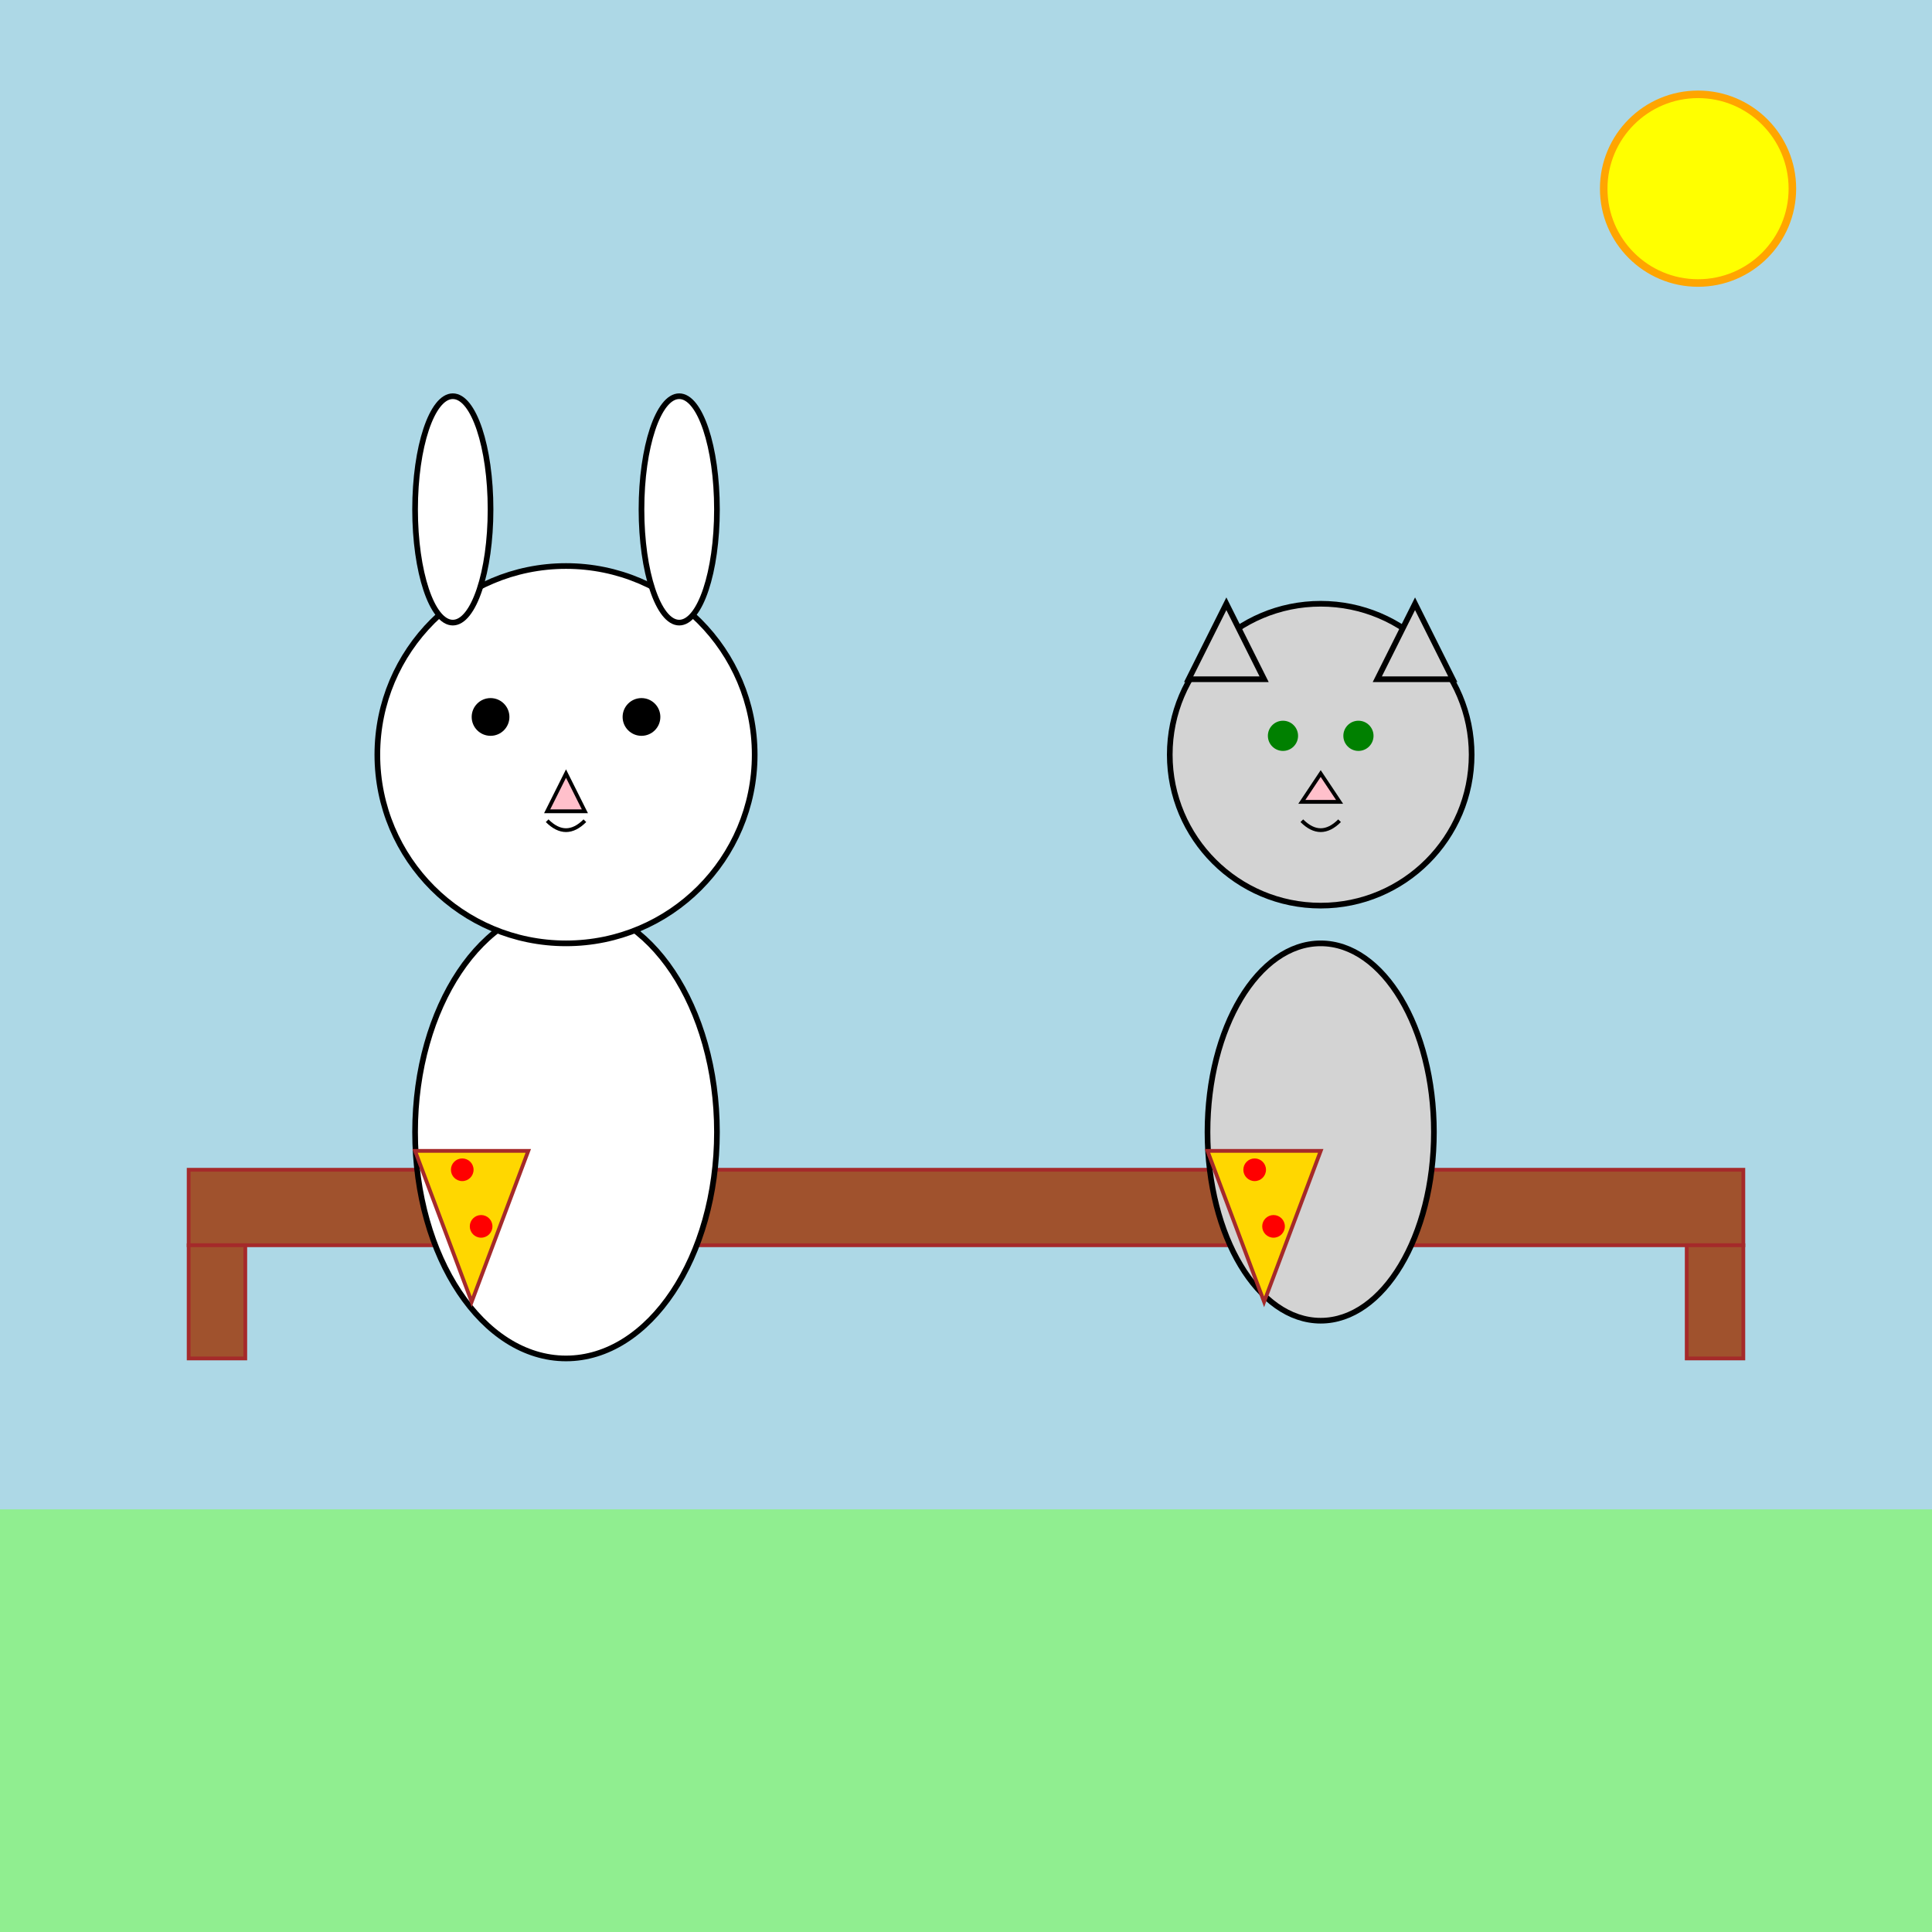 <!--

Generated by DrawGPT.
Free, open source, AI generated images in SVG, PNG, and HTML Canvas format.
https://drawgpt.ai

Created: 2025-06-01T09:38:10+00:00
-->
<svg   viewBox="0 0 1024 1024" xmlns="http://www.w3.org/2000/svg" xmlns:xlink="http://www.w3.org/1999/xlink">
  <title>Pizza Party with Bunny and Kitty</title>
  <desc>A hop, a purr, and a slice of pizza – a whimsical feast under the sun!</desc>
  <!-- Background -->
  <rect id="bg_1" class="background" x="0" y="0" width="1024" height="1024" fill="lightblue" />
  <rect id="grass_1" class="grass" x="0" y="800" width="1024" height="224" fill="lightgreen" />
  <circle id="sun_1" class="sun" cx="900" cy="100" r="50" fill="yellow" stroke="orange" stroke-width="4" />
  
  <!-- Table -->
  <rect id="table_1" class="table" x="100" y="620" width="824" height="40" fill="sienna" stroke="brown" stroke-width="2" />
  <rect id="table_leg_left_1" class="table" x="100" y="660" width="30" height="60" fill="sienna" stroke="brown" stroke-width="2" />
  <rect id="table_leg_right_1" class="table" x="894" y="660" width="30" height="60" fill="sienna" stroke="brown" stroke-width="2" />
  
  <!-- Rabbit -->
  <ellipse id="rabbit_body_1" class="rabbit" cx="300" cy="600" rx="80" ry="120" fill="white" stroke="black" stroke-width="3" />
  <circle id="rabbit_head_1" class="rabbit" cx="300" cy="400" r="100" fill="white" stroke="black" stroke-width="3" />
  <ellipse id="rabbit_ear_left_1" class="rabbit" cx="240" cy="270" rx="20" ry="60" fill="white" stroke="black" stroke-width="3" />
  <ellipse id="rabbit_ear_right_1" class="rabbit" cx="360" cy="270" rx="20" ry="60" fill="white" stroke="black" stroke-width="3" />
  <circle id="rabbit_eye_left_1" class="rabbit" cx="260" cy="380" r="10" fill="black" />
  <circle id="rabbit_eye_right_1" class="rabbit" cx="340" cy="380" r="10" fill="black" />
  <polygon id="rabbit_nose_1" class="rabbit" points="300,410 290,430 310,430" fill="pink" stroke="black" stroke-width="2" />
  <path id="rabbit_mouth_1" class="rabbit" d="M290,435 Q300,445 310,435" fill="none" stroke="black" stroke-width="2" />
  
  <!-- Cat -->
  <ellipse id="cat_body_1" class="cat" cx="700" cy="600" rx="60" ry="100" fill="lightgray" stroke="black" stroke-width="3" />
  <circle id="cat_head_1" class="cat" cx="700" cy="400" r="80" fill="lightgray" stroke="black" stroke-width="3" />
  <polygon id="cat_ear_left_1" class="cat" points="650,320 670,360 630,360" fill="lightgray" stroke="black" stroke-width="3" />
  <polygon id="cat_ear_right_1" class="cat" points="750,320 730,360 770,360" fill="lightgray" stroke="black" stroke-width="3" />
  <circle id="cat_eye_left_1" class="cat" cx="680" cy="390" r="8" fill="green" />
  <circle id="cat_eye_right_1" class="cat" cx="720" cy="390" r="8" fill="green" />
  <polygon id="cat_nose_1" class="cat" points="700,410 690,425 710,425" fill="pink" stroke="black" stroke-width="2" />
  <path id="cat_mouth_1" class="cat" d="M690,435 Q700,445 710,435" fill="none" stroke="black" stroke-width="2" />
  
  <!-- Pizza Slice for Rabbit -->
  <polygon id="pizza_slice_rabbit_1" class="pizza" points="220,610 280,610 250,690" fill="#FFD700" stroke="brown" stroke-width="2" />
  <circle id="pizza_pepperoni_rabbit_1" class="pizza" cx="245" cy="620" r="6" fill="red" />
  <circle id="pizza_pepperoni_rabbit_2" class="pizza" cx="255" cy="650" r="6" fill="red" />
  
  <!-- Pizza Slice for Cat -->
  <polygon id="pizza_slice_cat_1" class="pizza" points="640,610 700,610 670,690" fill="#FFD700" stroke="brown" stroke-width="2" />
  <circle id="pizza_pepperoni_cat_1" class="pizza" cx="665" cy="620" r="6" fill="red" />
  <circle id="pizza_pepperoni_cat_2" class="pizza" cx="675" cy="650" r="6" fill="red" />
</svg>